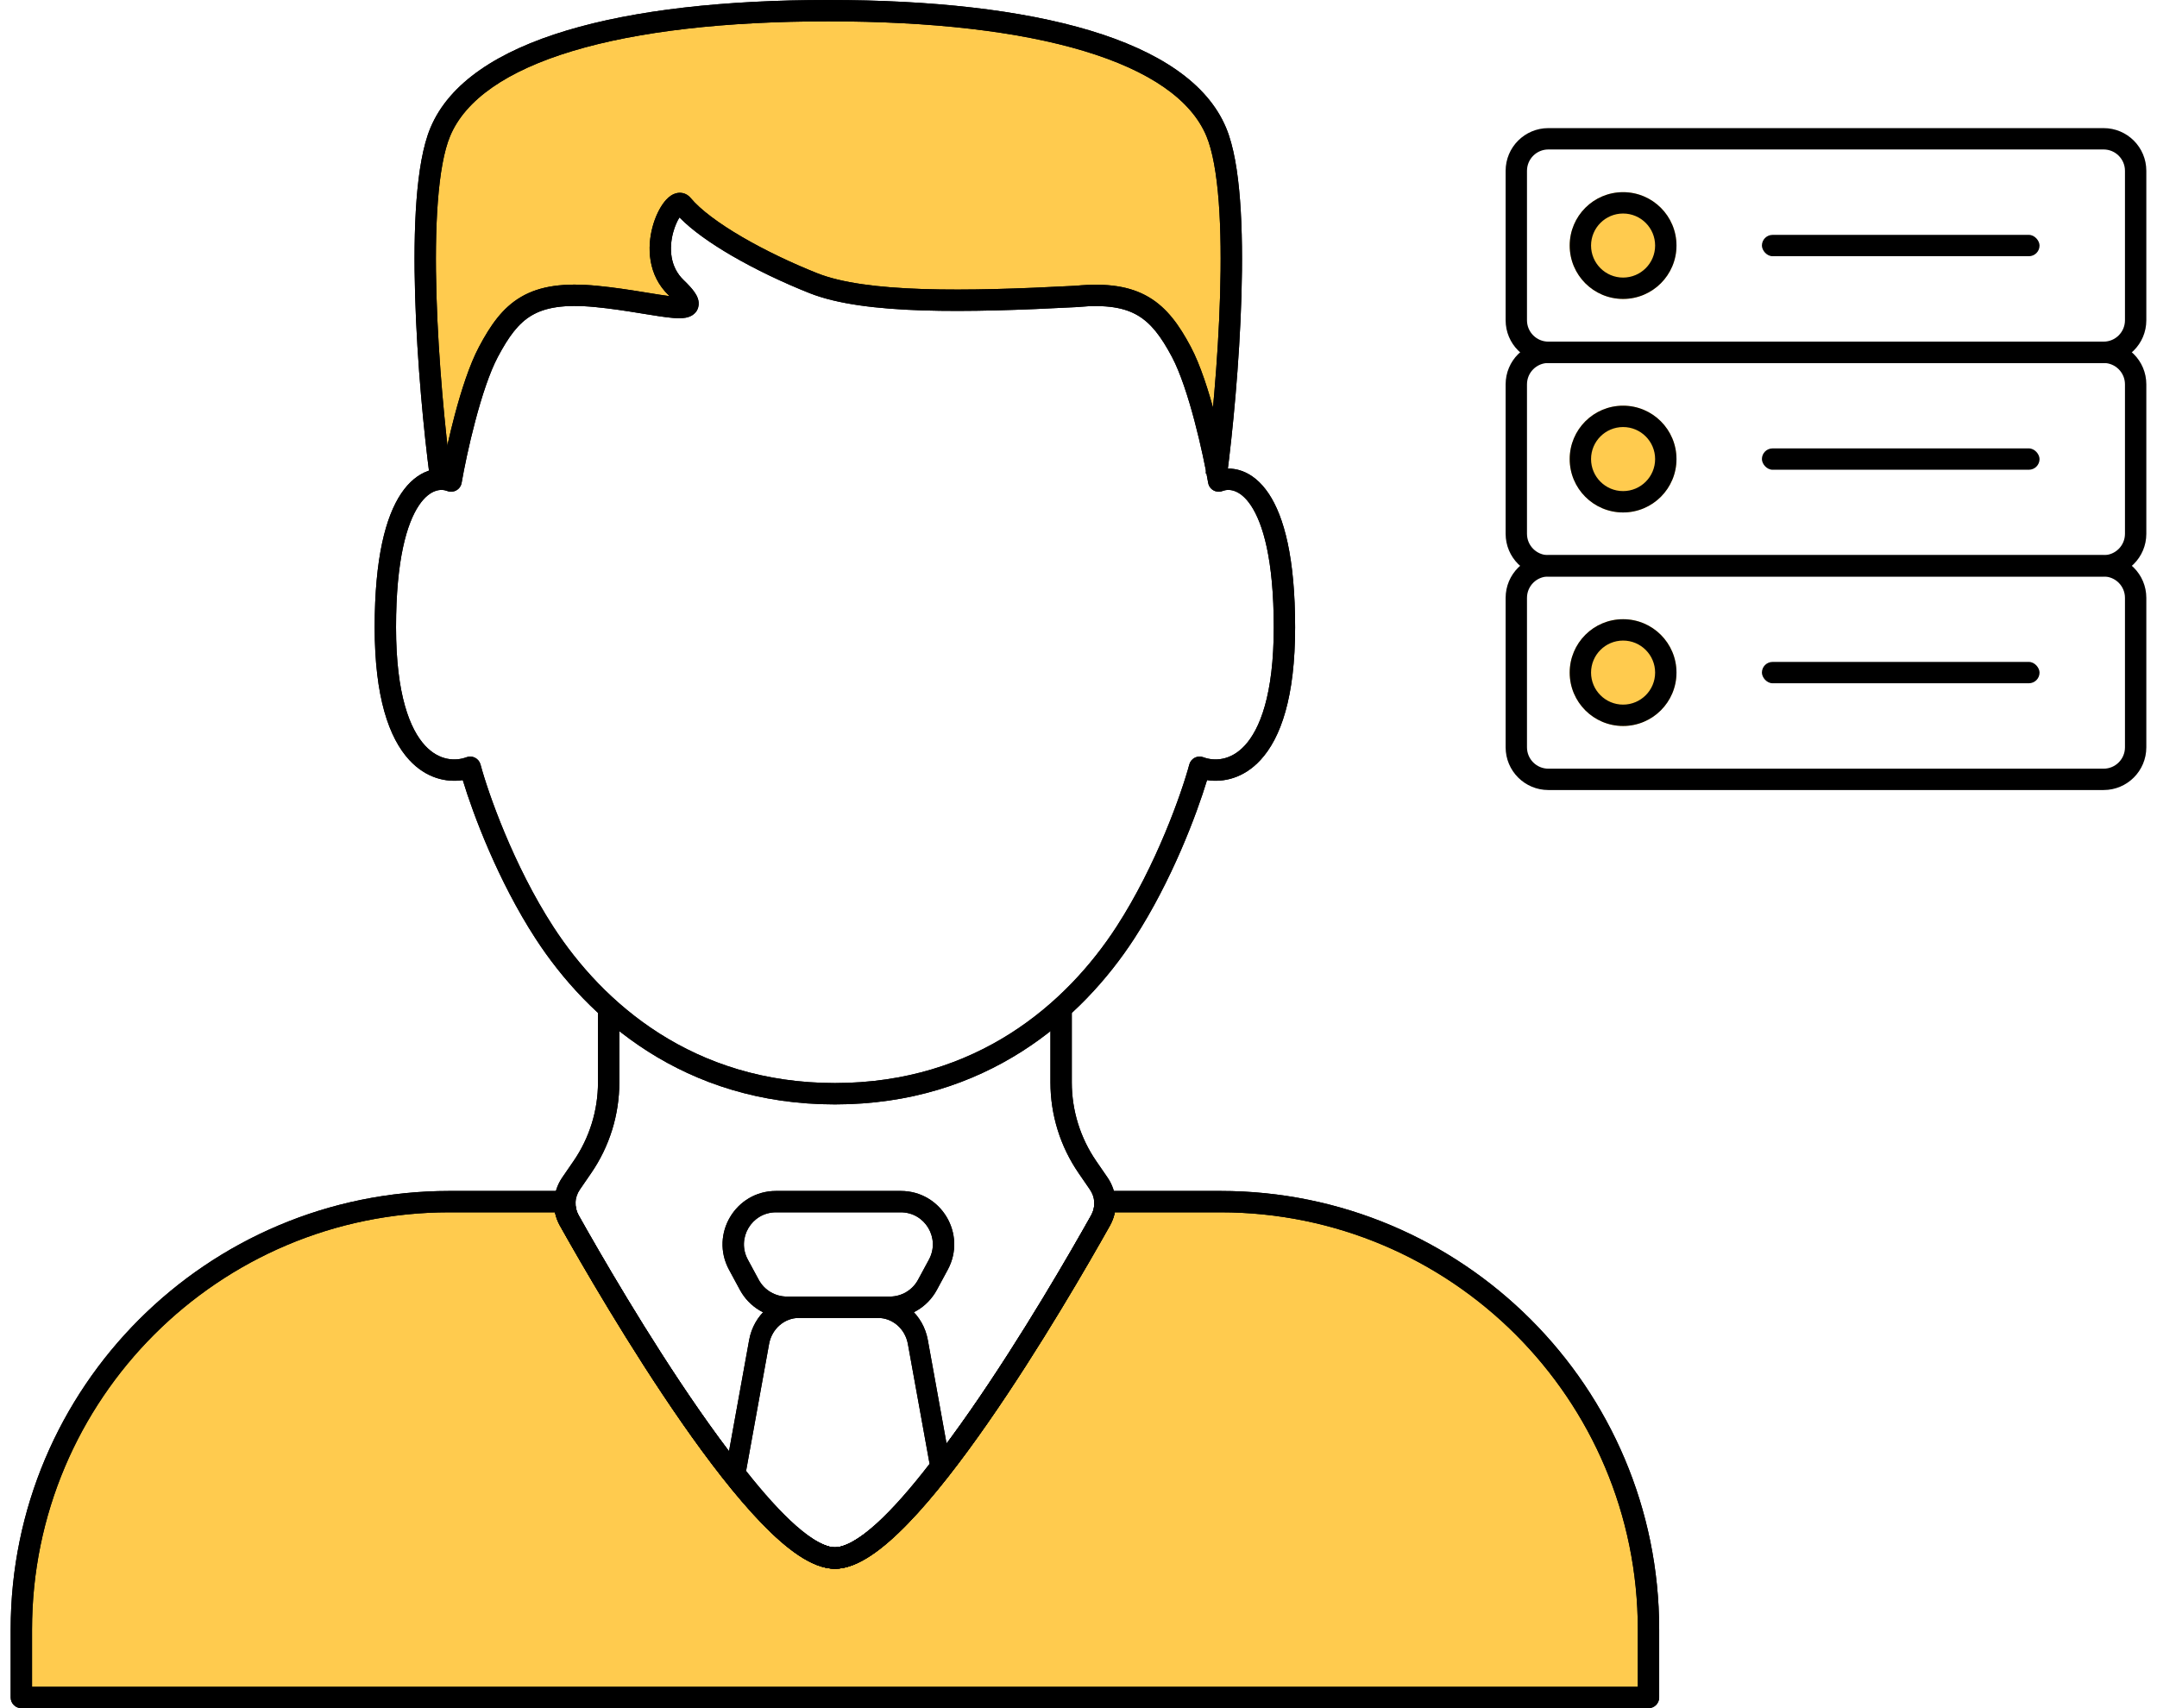 <svg width="101" height="80" viewBox="0 0 101 80" fill="none" xmlns="http://www.w3.org/2000/svg">
<path d="M38.889 0.5C29.274 0.5 22.405 2.361 20.821 6.184C19.553 9.243 20.292 18.197 20.82 22.239L20.94 21.552V22.239C21.176 20.874 21.857 17.754 22.688 16.189C23.727 14.234 24.711 13.3 27.733 13.592C28.577 13.674 29.373 13.803 30.045 13.913C31.78 14.196 32.691 14.344 31.482 13.187C29.84 11.617 31.357 8.8 31.767 9.296C32.803 10.545 35.48 12.009 37.908 12.973C40.336 13.937 45.012 13.866 50.214 13.592C53.056 13.317 53.97 14.183 55.009 16.139C55.84 17.703 56.644 20.804 56.88 22.169L56.865 21.626L56.958 22.239C57.486 18.197 58.225 9.243 56.958 6.184C55.373 2.361 48.505 0.5 38.889 0.5Z" fill="#FFCB4E"/>
<path d="M26.45 56.277C26.434 56.577 26.5 56.88 26.654 57.154C28.59 60.606 35.757 72.969 39.094 72.969C42.432 72.969 49.599 60.606 51.535 57.154C51.688 56.88 51.755 56.577 51.739 56.277H57.15C68.218 56.277 77.19 65.249 77.19 76.317V79.5H1V76.317C1 65.249 9.972 56.277 21.04 56.277H26.45Z" fill="#FFCB4E"/>
<path fill-rule="evenodd" clip-rule="evenodd" d="M31.953 9.039C32.115 9.07 32.244 9.158 32.335 9.267C32.795 9.822 33.66 10.464 34.75 11.1C35.828 11.728 37.081 12.325 38.275 12.799C39.404 13.247 41.106 13.469 43.22 13.537C45.317 13.605 47.765 13.52 50.36 13.384C51.828 13.243 52.916 13.401 53.787 13.914C54.654 14.425 55.227 15.245 55.758 16.245C56.202 17.081 56.592 18.299 56.897 19.451C57.139 20.367 57.335 21.266 57.466 21.946C57.684 21.939 57.914 21.973 58.148 22.057C58.604 22.221 59.036 22.565 59.404 23.115C60.129 24.197 60.643 26.131 60.643 29.38C60.643 32.644 59.975 34.561 59.021 35.594C58.23 36.451 57.288 36.652 56.519 36.536C56.032 38.143 54.866 41.252 53.116 43.949C50.67 47.719 46.163 51.723 39.094 51.723C32.024 51.723 27.517 47.719 25.072 43.949C23.321 41.252 22.156 38.143 21.669 36.536C20.9 36.652 19.958 36.451 19.166 35.594C18.212 34.561 17.544 32.644 17.544 29.38C17.544 26.131 18.059 24.197 18.783 23.115C19.151 22.565 19.584 22.221 20.04 22.057C20.273 21.973 20.503 21.939 20.721 21.946C20.852 21.266 21.048 20.367 21.29 19.451C21.595 18.299 21.985 17.081 22.429 16.245C22.958 15.25 23.517 14.422 24.397 13.907C25.281 13.389 26.405 13.234 27.964 13.385C28.737 13.46 29.467 13.573 30.093 13.675C30.166 13.686 30.237 13.698 30.306 13.709C30.716 13.776 31.065 13.833 31.349 13.868C31.339 13.858 31.329 13.849 31.319 13.839C30.314 12.877 30.304 11.559 30.555 10.627C30.681 10.158 30.884 9.737 31.11 9.453C31.217 9.318 31.367 9.166 31.559 9.086C31.661 9.043 31.799 9.01 31.953 9.039ZM31.941 13.892C31.941 13.892 31.939 13.893 31.933 13.894C31.938 13.893 31.941 13.892 31.941 13.892ZM31.52 10.887C31.32 11.631 31.373 12.507 32.01 13.116C32.228 13.325 32.402 13.513 32.52 13.683C32.579 13.768 32.636 13.865 32.673 13.972C32.71 14.078 32.738 14.226 32.694 14.389C32.595 14.759 32.248 14.854 32.101 14.88C31.922 14.912 31.713 14.906 31.512 14.89C31.151 14.86 30.674 14.783 30.148 14.697C30.077 14.685 30.005 14.674 29.933 14.662C29.31 14.561 28.606 14.451 27.868 14.38C26.404 14.238 25.526 14.404 24.902 14.769C24.274 15.137 23.823 15.754 23.312 16.714C22.925 17.443 22.559 18.567 22.257 19.707C21.957 20.838 21.731 21.945 21.615 22.614C21.59 22.762 21.499 22.89 21.369 22.964C21.238 23.038 21.082 23.049 20.942 22.995C20.792 22.937 20.596 22.919 20.378 22.998C20.161 23.076 19.888 23.262 19.614 23.671C19.056 24.505 18.544 26.195 18.544 29.38C18.544 32.55 19.201 34.157 19.901 34.916C20.573 35.644 21.344 35.651 21.84 35.465C21.972 35.415 22.119 35.424 22.244 35.488C22.37 35.553 22.462 35.667 22.499 35.803C22.853 37.126 24.04 40.522 25.91 43.405C28.231 46.983 32.46 50.723 39.094 50.723C45.727 50.723 49.956 46.983 52.277 43.405C54.147 40.522 55.334 37.126 55.689 35.803C55.725 35.667 55.818 35.553 55.943 35.488C56.068 35.424 56.215 35.415 56.347 35.465C56.844 35.651 57.614 35.644 58.286 34.916C58.987 34.157 59.643 32.55 59.643 29.38C59.643 26.195 59.131 24.505 58.573 23.671C58.3 23.262 58.027 23.076 57.809 22.998C57.592 22.919 57.395 22.937 57.245 22.995C57.105 23.049 56.949 23.038 56.818 22.964C56.688 22.89 56.597 22.762 56.572 22.614C56.456 21.945 56.23 20.838 55.93 19.707C55.628 18.567 55.262 17.443 54.875 16.714C54.367 15.759 53.901 15.143 53.279 14.775C52.662 14.411 51.813 14.248 50.445 14.38C50.438 14.381 50.43 14.381 50.423 14.382C47.82 14.519 45.332 14.606 43.187 14.537C41.056 14.468 39.205 14.244 37.906 13.728C36.672 13.238 35.373 12.621 34.246 11.964C33.28 11.4 32.407 10.789 31.816 10.183C31.712 10.347 31.6 10.591 31.52 10.887Z" fill="black"/>
<path fill-rule="evenodd" clip-rule="evenodd" d="M31.953 9.039C32.115 9.07 32.244 9.158 32.335 9.267C32.795 9.822 33.66 10.464 34.75 11.1C35.828 11.728 37.081 12.325 38.275 12.799C39.404 13.247 41.106 13.469 43.22 13.537C45.317 13.605 47.765 13.52 50.36 13.384C51.828 13.243 52.916 13.401 53.787 13.914C54.654 14.425 55.227 15.245 55.758 16.245C56.202 17.081 56.592 18.299 56.897 19.451C57.139 20.367 57.335 21.266 57.466 21.946C57.684 21.939 57.914 21.973 58.148 22.057C58.604 22.221 59.036 22.565 59.404 23.115C60.129 24.197 60.643 26.131 60.643 29.38C60.643 32.644 59.975 34.561 59.021 35.594C58.23 36.451 57.288 36.652 56.519 36.536C56.032 38.143 54.866 41.252 53.116 43.949C50.67 47.719 46.163 51.723 39.094 51.723C32.024 51.723 27.517 47.719 25.072 43.949C23.321 41.252 22.156 38.143 21.669 36.536C20.9 36.652 19.958 36.451 19.166 35.594C18.212 34.561 17.544 32.644 17.544 29.38C17.544 26.131 18.059 24.197 18.783 23.115C19.151 22.565 19.584 22.221 20.04 22.057C20.273 21.973 20.503 21.939 20.721 21.946C20.852 21.266 21.048 20.367 21.29 19.451C21.595 18.299 21.985 17.081 22.429 16.245C22.958 15.25 23.517 14.422 24.397 13.907C25.281 13.389 26.405 13.234 27.964 13.385C28.737 13.46 29.467 13.573 30.093 13.675C30.166 13.686 30.237 13.698 30.306 13.709C30.716 13.776 31.065 13.833 31.349 13.868C31.339 13.858 31.329 13.849 31.319 13.839C30.314 12.877 30.304 11.559 30.555 10.627C30.681 10.158 30.884 9.737 31.11 9.453C31.217 9.318 31.367 9.166 31.559 9.086C31.661 9.043 31.799 9.01 31.953 9.039ZM31.941 13.892C31.941 13.892 31.939 13.893 31.933 13.894C31.938 13.893 31.941 13.892 31.941 13.892ZM31.52 10.887C31.32 11.631 31.373 12.507 32.01 13.116C32.228 13.325 32.402 13.513 32.52 13.683C32.579 13.768 32.636 13.865 32.673 13.972C32.71 14.078 32.738 14.226 32.694 14.389C32.595 14.759 32.248 14.854 32.101 14.88C31.922 14.912 31.713 14.906 31.512 14.89C31.151 14.86 30.674 14.783 30.148 14.697C30.077 14.685 30.005 14.674 29.933 14.662C29.31 14.561 28.606 14.451 27.868 14.38C26.404 14.238 25.526 14.404 24.902 14.769C24.274 15.137 23.823 15.754 23.312 16.714C22.925 17.443 22.559 18.567 22.257 19.707C21.957 20.838 21.731 21.945 21.615 22.614C21.59 22.762 21.499 22.89 21.369 22.964C21.238 23.038 21.082 23.049 20.942 22.995C20.792 22.937 20.596 22.919 20.378 22.998C20.161 23.076 19.888 23.262 19.614 23.671C19.056 24.505 18.544 26.195 18.544 29.38C18.544 32.55 19.201 34.157 19.901 34.916C20.573 35.644 21.344 35.651 21.84 35.465C21.972 35.415 22.119 35.424 22.244 35.488C22.37 35.553 22.462 35.667 22.499 35.803C22.853 37.126 24.04 40.522 25.91 43.405C28.231 46.983 32.46 50.723 39.094 50.723C45.727 50.723 49.956 46.983 52.277 43.405C54.147 40.522 55.334 37.126 55.689 35.803C55.725 35.667 55.818 35.553 55.943 35.488C56.068 35.424 56.215 35.415 56.347 35.465C56.844 35.651 57.614 35.644 58.286 34.916C58.987 34.157 59.643 32.55 59.643 29.38C59.643 26.195 59.131 24.505 58.573 23.671C58.3 23.262 58.027 23.076 57.809 22.998C57.592 22.919 57.395 22.937 57.245 22.995C57.105 23.049 56.949 23.038 56.818 22.964C56.688 22.89 56.597 22.762 56.572 22.614C56.456 21.945 56.23 20.838 55.93 19.707C55.628 18.567 55.262 17.443 54.875 16.714C54.367 15.759 53.901 15.143 53.279 14.775C52.662 14.411 51.813 14.248 50.445 14.38C50.438 14.381 50.43 14.381 50.423 14.382C47.82 14.519 45.332 14.606 43.187 14.537C41.056 14.468 39.205 14.244 37.906 13.728C36.672 13.238 35.373 12.621 34.246 11.964C33.28 11.4 32.407 10.789 31.816 10.183C31.712 10.347 31.6 10.591 31.52 10.887Z" fill="black"/>
<path fill-rule="evenodd" clip-rule="evenodd" d="M26.527 1.43C29.726 0.467 33.924 0 38.784 0C43.644 0 47.841 0.467 51.041 1.43C54.218 2.386 56.529 3.868 57.414 5.992C57.765 6.833 57.962 8.032 58.064 9.377C58.167 10.733 58.176 12.285 58.13 13.858C58.036 17.004 57.716 20.27 57.449 22.304L56.457 22.174C56.721 20.166 57.038 16.934 57.13 13.828C57.176 12.275 57.166 10.761 57.067 9.453C56.966 8.132 56.778 7.064 56.491 6.377C55.783 4.677 53.844 3.317 50.752 2.387C47.683 1.463 43.593 1 38.784 1C33.975 1 29.884 1.463 26.815 2.387C23.723 3.317 21.784 4.677 21.076 6.377C20.789 7.064 20.601 8.132 20.501 9.453C20.401 10.761 20.391 12.275 20.437 13.828C20.529 16.934 20.846 20.166 21.11 22.174L20.119 22.304C19.851 20.27 19.531 17.004 19.438 13.858C19.391 12.285 19.4 10.733 19.503 9.377C19.606 8.032 19.802 6.833 20.153 5.992C21.038 3.868 23.349 2.386 26.527 1.43Z" fill="black"/>
<path fill-rule="evenodd" clip-rule="evenodd" d="M26.527 1.43C29.726 0.467 33.924 0 38.784 0C43.644 0 47.841 0.467 51.041 1.43C54.218 2.386 56.529 3.868 57.414 5.992C57.765 6.833 57.962 8.032 58.064 9.377C58.167 10.733 58.176 12.285 58.13 13.858C58.036 17.004 57.716 20.27 57.449 22.304L56.457 22.174C56.721 20.166 57.038 16.934 57.13 13.828C57.176 12.275 57.166 10.761 57.067 9.453C56.966 8.132 56.778 7.064 56.491 6.377C55.783 4.677 53.844 3.317 50.752 2.387C47.683 1.463 43.593 1 38.784 1C33.975 1 29.884 1.463 26.815 2.387C23.723 3.317 21.784 4.677 21.076 6.377C20.789 7.064 20.601 8.132 20.501 9.453C20.401 10.761 20.391 12.275 20.437 13.828C20.529 16.934 20.846 20.166 21.11 22.174L20.119 22.304C19.851 20.27 19.531 17.004 19.438 13.858C19.391 12.285 19.4 10.733 19.503 9.377C19.606 8.032 19.802 6.833 20.153 5.992C21.038 3.868 23.349 2.386 26.527 1.43Z" fill="black"/>
<path fill-rule="evenodd" clip-rule="evenodd" d="M29 47.417V50.694C29 52.211 28.54 53.693 27.68 54.943L27.154 55.709C26.902 56.075 26.878 56.534 27.089 56.91C28.055 58.632 30.321 62.568 32.758 66.07C33.977 67.823 35.229 69.451 36.373 70.635C36.946 71.228 37.479 71.697 37.956 72.014C38.443 72.337 38.82 72.468 39.093 72.468C39.366 72.468 39.743 72.337 40.23 72.014C40.707 71.697 41.24 71.228 41.813 70.635C42.957 69.451 44.209 67.823 45.428 66.07C47.865 62.568 50.131 58.632 51.097 56.91C51.308 56.534 51.284 56.075 51.032 55.709L50.506 54.943C49.646 53.693 49.186 52.211 49.186 50.694V47.417H50.186V50.694C50.186 52.009 50.585 53.293 51.33 54.377L51.856 55.142C52.316 55.811 52.373 56.679 51.969 57.399C50.999 59.129 48.714 63.099 46.249 66.641C45.018 68.411 43.731 70.089 42.532 71.33C41.933 71.95 41.344 72.475 40.783 72.847C40.231 73.213 39.655 73.468 39.093 73.468C38.531 73.468 37.955 73.213 37.403 72.847C36.842 72.475 36.253 71.95 35.654 71.33C34.455 70.089 33.168 68.411 31.937 66.641C29.472 63.099 27.187 59.129 26.217 57.399C25.813 56.679 25.87 55.811 26.33 55.142L26.856 54.377C27.601 53.293 28 52.009 28 50.694V47.417H29Z" fill="black"/>
<path fill-rule="evenodd" clip-rule="evenodd" d="M29 47.417V50.694C29 52.211 28.54 53.693 27.68 54.943L27.154 55.709C26.902 56.075 26.878 56.534 27.089 56.91C28.055 58.632 30.321 62.568 32.758 66.07C33.977 67.823 35.229 69.451 36.373 70.635C36.946 71.228 37.479 71.697 37.956 72.014C38.443 72.337 38.82 72.468 39.093 72.468C39.366 72.468 39.743 72.337 40.23 72.014C40.707 71.697 41.24 71.228 41.813 70.635C42.957 69.451 44.209 67.823 45.428 66.07C47.865 62.568 50.131 58.632 51.097 56.91C51.308 56.534 51.284 56.075 51.032 55.709L50.506 54.943C49.646 53.693 49.186 52.211 49.186 50.694V47.417H50.186V50.694C50.186 52.009 50.585 53.293 51.33 54.377L51.856 55.142C52.316 55.811 52.373 56.679 51.969 57.399C50.999 59.129 48.714 63.099 46.249 66.641C45.018 68.411 43.731 70.089 42.532 71.33C41.933 71.95 41.344 72.475 40.783 72.847C40.231 73.213 39.655 73.468 39.093 73.468C38.531 73.468 37.955 73.213 37.403 72.847C36.842 72.475 36.253 71.95 35.654 71.33C34.455 70.089 33.168 68.411 31.937 66.641C29.472 63.099 27.187 59.129 26.217 57.399C25.813 56.679 25.87 55.811 26.33 55.142L26.856 54.377C27.601 53.293 28 52.009 28 50.694V47.417H29Z" fill="black"/>
<path fill-rule="evenodd" clip-rule="evenodd" d="M21.04 56.777C10.248 56.777 1.5 65.525 1.5 76.317V79H76.69V76.317C76.69 65.525 67.942 56.777 57.15 56.777H52.201C52.158 56.991 52.082 57.201 51.971 57.399C51 59.129 48.715 63.099 46.251 66.642C45.02 68.411 43.733 70.089 42.534 71.33C41.935 71.951 41.345 72.475 40.785 72.847C40.233 73.213 39.656 73.469 39.094 73.469C38.533 73.469 37.956 73.213 37.404 72.847C36.844 72.475 36.254 71.951 35.655 71.33C34.456 70.089 33.169 68.411 31.938 66.642C29.474 63.099 27.189 59.129 26.218 57.399C26.107 57.201 26.031 56.991 25.988 56.777H21.04ZM0.5 76.317C0.5 64.973 9.696 55.777 21.04 55.777H26.45C26.588 55.777 26.719 55.833 26.814 55.933C26.908 56.033 26.957 56.167 26.95 56.304C26.938 56.511 26.984 56.72 27.09 56.91C28.056 58.632 30.322 62.569 32.759 66.07C33.979 67.823 35.23 69.451 36.374 70.636C36.947 71.228 37.48 71.697 37.958 72.014C38.444 72.337 38.822 72.469 39.094 72.469C39.367 72.469 39.745 72.337 40.231 72.014C40.709 71.697 41.242 71.228 41.815 70.636C42.959 69.451 44.21 67.823 45.43 66.07C47.867 62.569 50.133 58.632 51.099 56.91C51.205 56.72 51.251 56.511 51.239 56.304C51.232 56.167 51.281 56.033 51.375 55.933C51.47 55.833 51.601 55.777 51.739 55.777H57.15C68.494 55.777 77.69 64.973 77.69 76.317V79.5C77.69 79.776 77.466 80 77.19 80H1C0.724 80 0.5 79.776 0.5 79.5V76.317Z" fill="black"/>
<path fill-rule="evenodd" clip-rule="evenodd" d="M21.04 56.777C10.248 56.777 1.5 65.525 1.5 76.317V79H76.69V76.317C76.69 65.525 67.942 56.777 57.15 56.777H52.201C52.158 56.991 52.082 57.201 51.971 57.399C51 59.129 48.715 63.099 46.251 66.642C45.02 68.411 43.733 70.089 42.534 71.33C41.935 71.951 41.345 72.475 40.785 72.847C40.233 73.213 39.656 73.469 39.094 73.469C38.533 73.469 37.956 73.213 37.404 72.847C36.844 72.475 36.254 71.951 35.655 71.33C34.456 70.089 33.169 68.411 31.938 66.642C29.474 63.099 27.189 59.129 26.218 57.399C26.107 57.201 26.031 56.991 25.988 56.777H21.04ZM0.5 76.317C0.5 64.973 9.696 55.777 21.04 55.777H26.45C26.588 55.777 26.719 55.833 26.814 55.933C26.908 56.033 26.957 56.167 26.95 56.304C26.938 56.511 26.984 56.72 27.09 56.91C28.056 58.632 30.322 62.569 32.759 66.07C33.979 67.823 35.23 69.451 36.374 70.636C36.947 71.228 37.48 71.697 37.958 72.014C38.444 72.337 38.822 72.469 39.094 72.469C39.367 72.469 39.745 72.337 40.231 72.014C40.709 71.697 41.242 71.228 41.815 70.636C42.959 69.451 44.21 67.823 45.43 66.07C47.867 62.569 50.133 58.632 51.099 56.91C51.205 56.72 51.251 56.511 51.239 56.304C51.232 56.167 51.281 56.033 51.375 55.933C51.47 55.833 51.601 55.777 51.739 55.777H57.15C68.494 55.777 77.69 64.973 77.69 76.317V79.5C77.69 79.776 77.466 80 77.19 80H1C0.724 80 0.5 79.776 0.5 79.5V76.317Z" fill="black"/>
<path fill-rule="evenodd" clip-rule="evenodd" d="M34.136 59.465C33.236 57.799 34.443 55.777 36.336 55.777H42.178C44.072 55.777 45.278 57.799 44.378 59.465L43.867 60.411C43.43 61.22 42.586 61.723 41.667 61.723H36.847C35.928 61.723 35.084 61.22 34.647 60.411L34.136 59.465ZM36.336 56.777C35.2 56.777 34.476 57.99 35.016 58.99L35.527 59.936C35.789 60.421 36.296 60.723 36.847 60.723H41.667C42.218 60.723 42.725 60.421 42.987 59.936L43.498 58.99C44.038 57.99 43.314 56.777 42.178 56.777H36.336Z" fill="black"/>
<path fill-rule="evenodd" clip-rule="evenodd" d="M34.136 59.465C33.236 57.799 34.443 55.777 36.336 55.777H42.178C44.072 55.777 45.278 57.799 44.378 59.465L43.867 60.411C43.43 61.22 42.586 61.723 41.667 61.723H36.847C35.928 61.723 35.084 61.22 34.647 60.411L34.136 59.465ZM36.336 56.777C35.2 56.777 34.476 57.99 35.016 58.99L35.527 59.936C35.789 60.421 36.296 60.723 36.847 60.723H41.667C42.218 60.723 42.725 60.421 42.987 59.936L43.498 58.99C44.038 57.99 43.314 56.777 42.178 56.777H36.336Z" fill="black"/>
<path fill-rule="evenodd" clip-rule="evenodd" d="M35.079 62.755C35.293 61.576 36.272 60.723 37.411 60.723H41.112C42.251 60.723 43.23 61.576 43.444 62.755L44.542 68.825L44.405 69.005C43.468 70.232 42.527 71.328 41.651 72.122C41.213 72.519 40.78 72.85 40.363 73.084C39.949 73.316 39.521 73.469 39.102 73.469C38.323 73.469 37.482 72.941 36.675 72.231C35.844 71.5 34.952 70.488 34.06 69.345L33.919 69.164L35.079 62.755ZM37.411 61.723C36.728 61.723 36.14 62.235 36.012 62.942L34.935 68.89C35.761 69.935 36.559 70.827 37.283 71.464C38.073 72.158 38.685 72.469 39.102 72.469C39.308 72.469 39.578 72.391 39.917 72.201C40.252 72.013 40.625 71.732 41.032 71.364C41.804 70.664 42.654 69.688 43.527 68.558L42.511 62.942C42.383 62.235 41.795 61.723 41.112 61.723H37.411Z" fill="black"/>
<path fill-rule="evenodd" clip-rule="evenodd" d="M35.079 62.755C35.293 61.576 36.272 60.723 37.411 60.723H41.112C42.251 60.723 43.23 61.576 43.444 62.755L44.542 68.825L44.405 69.005C43.468 70.232 42.527 71.328 41.651 72.122C41.213 72.519 40.78 72.85 40.363 73.084C39.949 73.316 39.521 73.469 39.102 73.469C38.323 73.469 37.482 72.941 36.675 72.231C35.844 71.5 34.952 70.488 34.06 69.345L33.919 69.164L35.079 62.755ZM37.411 61.723C36.728 61.723 36.14 62.235 36.012 62.942L34.935 68.89C35.761 69.935 36.559 70.827 37.283 71.464C38.073 72.158 38.685 72.469 39.102 72.469C39.308 72.469 39.578 72.391 39.917 72.201C40.252 72.013 40.625 71.732 41.032 71.364C41.804 70.664 42.654 69.688 43.527 68.558L42.511 62.942C42.383 62.235 41.795 61.723 41.112 61.723H37.411Z" fill="black"/>
<path d="M73.5 11.5C73.5 10.119 74.619 9 76 9C77.381 9 78.5 10.119 78.5 11.5C78.5 12.881 77.381 14 76 14C74.619 14 73.5 12.881 73.5 11.5Z" fill="#FFCB4E"/>
<rect x="82.5" y="11" width="13" height="1" rx="0.5" fill="black"/>
<path fill-rule="evenodd" clip-rule="evenodd" d="M72.5 6H98.5C99.605 6 100.5 6.895 100.5 8V15C100.5 16.105 99.605 17 98.5 17H72.5C71.395 17 70.5 16.105 70.5 15V8C70.5 6.895 71.395 6 72.5 6ZM72.5 7C71.948 7 71.5 7.448 71.5 8V15C71.5 15.552 71.948 16 72.5 16H98.5C99.052 16 99.5 15.552 99.5 15V8C99.5 7.448 99.052 7 98.5 7H72.5Z" fill="black"/>
<path fill-rule="evenodd" clip-rule="evenodd" d="M74.5 11.5C74.5 12.328 75.172 13 76 13C76.828 13 77.5 12.328 77.5 11.5C77.5 10.672 76.828 10 76 10C75.172 10 74.5 10.672 74.5 11.5ZM76 9C74.619 9 73.5 10.119 73.5 11.5C73.5 12.881 74.619 14 76 14C77.381 14 78.5 12.881 78.5 11.5C78.5 10.119 77.381 9 76 9Z" fill="black"/>
<path d="M73.5 21.5C73.5 20.119 74.619 19 76 19C77.381 19 78.5 20.119 78.5 21.5C78.5 22.881 77.381 24 76 24C74.619 24 73.5 22.881 73.5 21.5Z" fill="#FFCB4E"/>
<rect x="82.5" y="21" width="13" height="1" rx="0.5" fill="black"/>
<path fill-rule="evenodd" clip-rule="evenodd" d="M72.5 16H98.5C99.605 16 100.5 16.895 100.5 18V25C100.5 26.105 99.605 27 98.5 27H72.5C71.395 27 70.5 26.105 70.5 25V18C70.5 16.895 71.395 16 72.5 16ZM72.5 17C71.948 17 71.5 17.448 71.5 18V25C71.5 25.552 71.948 26 72.5 26H98.5C99.052 26 99.5 25.552 99.5 25V18C99.5 17.448 99.052 17 98.5 17H72.5Z" fill="black"/>
<path fill-rule="evenodd" clip-rule="evenodd" d="M74.5 21.5C74.5 22.328 75.172 23 76 23C76.828 23 77.5 22.328 77.5 21.5C77.5 20.672 76.828 20 76 20C75.172 20 74.5 20.672 74.5 21.5ZM76 19C74.619 19 73.5 20.119 73.5 21.5C73.5 22.881 74.619 24 76 24C77.381 24 78.5 22.881 78.5 21.5C78.5 20.119 77.381 19 76 19Z" fill="black"/>
<path d="M73.5 31.5C73.5 30.119 74.619 29 76 29C77.381 29 78.5 30.119 78.5 31.5C78.5 32.881 77.381 34 76 34C74.619 34 73.5 32.881 73.5 31.5Z" fill="#FFCB4E"/>
<rect x="82.5" y="31" width="13" height="1" rx="0.5" fill="black"/>
<path fill-rule="evenodd" clip-rule="evenodd" d="M72.5 26H98.5C99.605 26 100.5 26.895 100.5 28V35C100.5 36.105 99.605 37 98.5 37H72.5C71.395 37 70.5 36.105 70.5 35V28C70.5 26.895 71.395 26 72.5 26ZM72.5 27C71.948 27 71.5 27.448 71.5 28V35C71.5 35.552 71.948 36 72.5 36H98.5C99.052 36 99.5 35.552 99.5 35V28C99.5 27.448 99.052 27 98.5 27H72.5Z" fill="black"/>
<path fill-rule="evenodd" clip-rule="evenodd" d="M74.5 31.5C74.5 32.328 75.172 33 76 33C76.828 33 77.5 32.328 77.5 31.5C77.5 30.672 76.828 30 76 30C75.172 30 74.5 30.672 74.5 31.5ZM76 29C74.619 29 73.5 30.119 73.5 31.5C73.5 32.881 74.619 34 76 34C77.381 34 78.5 32.881 78.5 31.5C78.5 30.119 77.381 29 76 29Z" fill="black"/>
</svg>
